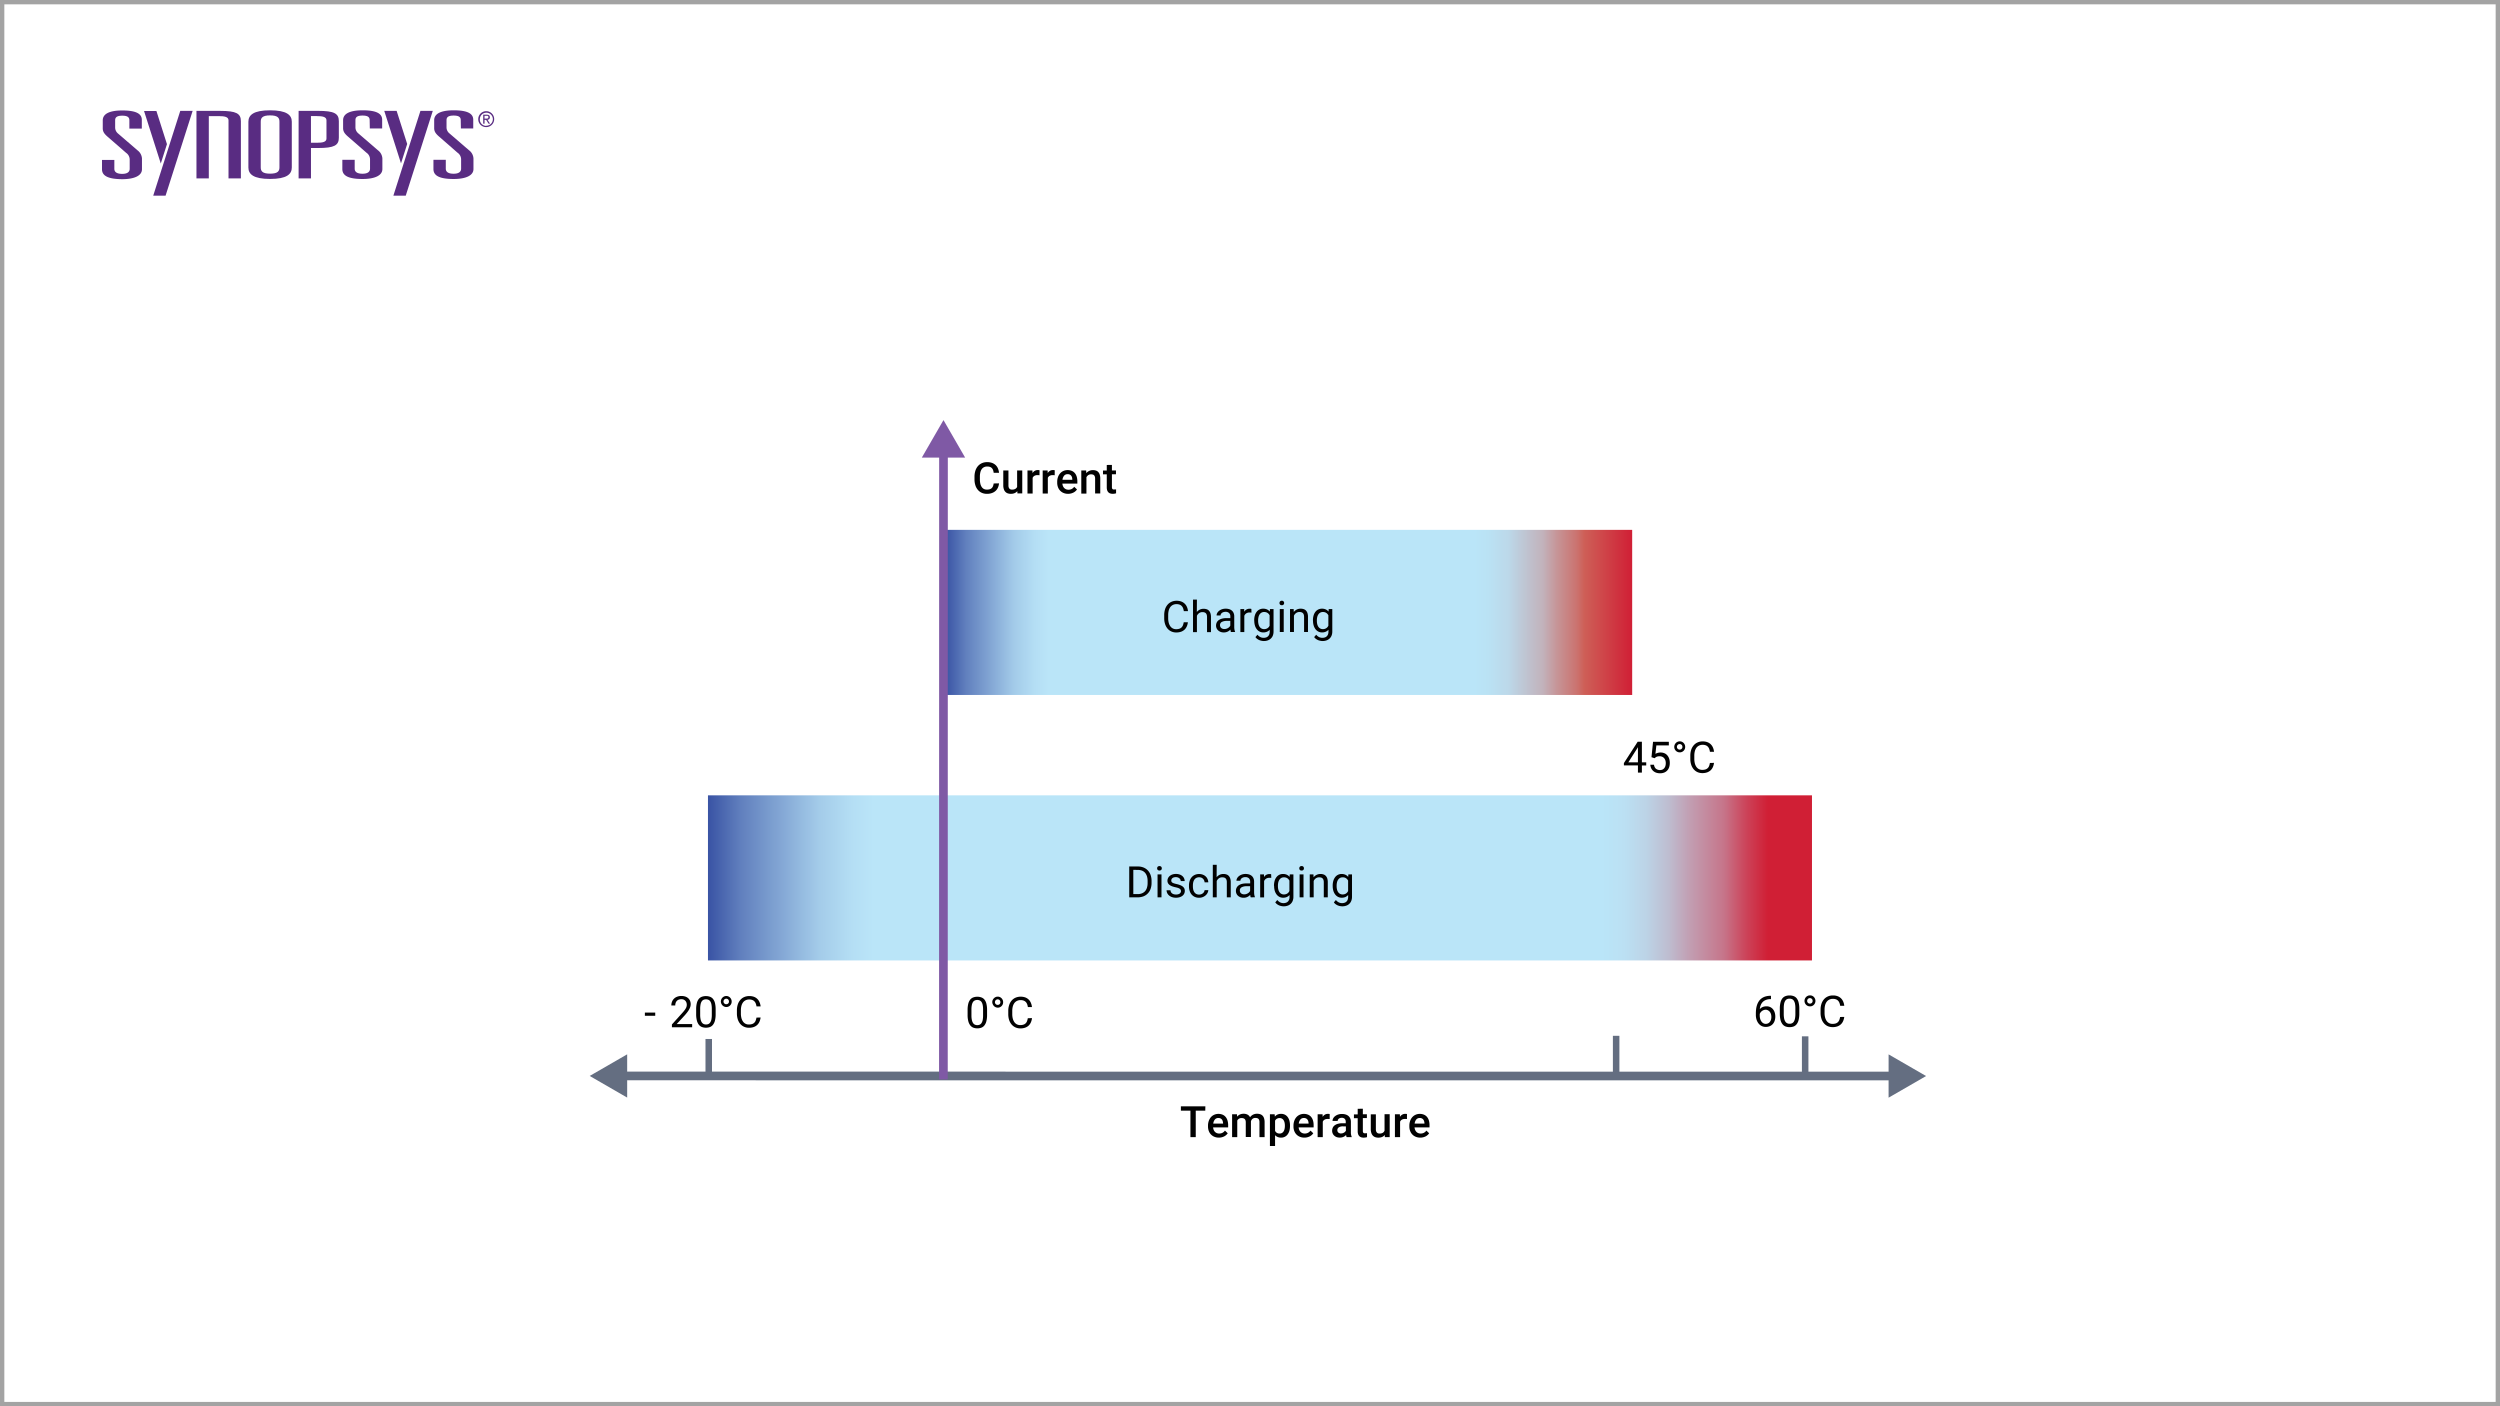 <svg xmlns="http://www.w3.org/2000/svg" xmlns:xlink="http://www.w3.org/1999/xlink" viewBox="0 0 1152 648"><defs><style>.cls-1{fill:#a3a3a3;}.cls-2{fill:#592c82;}.cls-3{fill:url(#linear-gradient);}.cls-4{fill:url(#linear-gradient-2);}.cls-5{fill:#010101;}.cls-6,.cls-7,.cls-9{fill:none;}.cls-6,.cls-7{stroke:#646e81;}.cls-6{stroke-miterlimit:8;stroke-width:3px;}.cls-7,.cls-9{stroke-linejoin:round;stroke-width:4px;}.cls-8{fill:#646e81;}.cls-9{stroke:#7f59a5;}.cls-10{fill:#7f59a5;}</style><linearGradient id="linear-gradient" x1="326.23" y1="404.52" x2="834.96" y2="404.52" gradientUnits="userSpaceOnUse"><stop offset="0" stop-color="#3953a4"/><stop offset="0.03" stop-color="#6180be"/><stop offset="0.07" stop-color="#87abd7"/><stop offset="0.1" stop-color="#a3cbe9"/><stop offset="0.13" stop-color="#b4def4"/><stop offset="0.15" stop-color="#bae5f8"/><stop offset="0.81" stop-color="#bae5f8"/><stop offset="0.83" stop-color="#bbe0f3"/><stop offset="0.85" stop-color="#bcd3e6"/><stop offset="0.87" stop-color="#bebdd0"/><stop offset="0.89" stop-color="#c29db1"/><stop offset="0.92" stop-color="#c6758a"/><stop offset="0.94" stop-color="#cc445a"/><stop offset="0.96" stop-color="#d01f35"/></linearGradient><linearGradient id="linear-gradient-2" x1="435.68" y1="282.2" x2="752.12" y2="282.2" gradientUnits="userSpaceOnUse"><stop offset="0" stop-color="#3953a4"/><stop offset="0.03" stop-color="#6180be"/><stop offset="0.07" stop-color="#87abd7"/><stop offset="0.1" stop-color="#a3cbe9"/><stop offset="0.13" stop-color="#b4def4"/><stop offset="0.15" stop-color="#bae5f8"/><stop offset="0.77" stop-color="#bae5f8"/><stop offset="0.79" stop-color="#bae2f4"/><stop offset="0.82" stop-color="#bcd8e9"/><stop offset="0.84" stop-color="#bec8d6"/><stop offset="0.87" stop-color="#c2b2bb"/><stop offset="0.89" stop-color="#c69598"/><stop offset="0.92" stop-color="#cb726e"/><stop offset="0.93" stop-color="#ce5f57"/><stop offset="1" stop-color="#d01f35"/></linearGradient></defs><g id="base_layer" data-name="base layer"><path class="cls-1" d="M1150,2V646H2V2H1150m2-2H0V648H1152V0Z"/><path class="cls-2" d="M59.61,55.43c0-1.21-.6-2.12-3.27-2.12s-3.28.91-3.28,2.12V58.7a3.59,3.59,0,0,0,1.29,2.8l9,7.76a5.08,5.08,0,0,1,2.07,3.79V78c0,2.93-3.45,4.57-9.14,4.57C50,82.53,47,81.11,47,78V73.7h5.69v4.09c0,1.47,1.12,2.33,3.62,2.33,2.33,0,3.45-.86,3.45-2.33V73.44a3.78,3.78,0,0,0-1.64-3l-8.35-7.28c-1.56-1.33-2.42-2.37-2.42-4V55.47c0-3.06,3.19-4.57,9-4.57,6.37,0,9,1.51,9,4.35v4H59.61Z"/><path class="cls-2" d="M114.46,56.09c0-3.06,2.33-5.26,10-5.26s10,2.2,10,5.26V77.2c0,3.06-2.33,5.26-10,5.26s-10-2.2-10-5.26Zm5.69,21c0,1.72.69,2.93,4.31,2.93s4.31-1.21,4.31-2.93v-21c0-1.72-.69-2.92-4.31-2.92s-4.31,1.2-4.31,2.92Z"/><path class="cls-2" d="M137.6,51.09h9.05c7.33,0,9.49,1.21,9.49,4.74v7.63c0,3.53-2.15,4.74-9.48,4.74h-3.36v14H137.6Zm8.45,14.69c2.59,0,4.39-.34,4.39-1.94v-8.4c0-1.59-1.8-1.94-4.39-1.94h-2.76V65.78Z"/><path class="cls-2" d="M170.34,55.36c0-1.21-.6-2.11-3.28-2.11s-3.27.9-3.27,2.11v3.27a3.56,3.56,0,0,0,1.29,2.8l9,7.76A5.09,5.09,0,0,1,176.2,73v4.91c0,2.94-3.45,4.57-9.14,4.57-6.29,0-9.31-1.42-9.31-4.57V73.63h5.69v4.09c0,1.47,1.12,2.33,3.62,2.33,2.33,0,3.45-.86,3.45-2.33V73.37a3.75,3.75,0,0,0-1.64-3l-8.36-7.29c-1.55-1.33-2.41-2.37-2.41-4V55.4c0-3.06,3.19-4.57,9-4.57,6.38,0,9,1.51,9,4.36v4h-5.69Z"/><path class="cls-2" d="M212.31,55.36c0-1.21-.6-2.11-3.27-2.11s-3.28.9-3.28,2.11v3.27a3.55,3.55,0,0,0,1.3,2.8l9,7.76A5.06,5.06,0,0,1,218.17,73v4.91c0,2.94-3.45,4.57-9.13,4.57-6.3,0-9.31-1.42-9.31-4.57V73.63h5.69v4.09c0,1.47,1.12,2.33,3.62,2.33,2.32,0,3.44-.86,3.44-2.33V73.37a3.75,3.75,0,0,0-1.64-3l-8.35-7.29c-1.56-1.33-2.42-2.37-2.42-4V55.4c0-3.06,3.19-4.57,9-4.57,6.38,0,9,1.51,9,4.36v4h-5.69Z"/><polygon class="cls-2" points="83.07 51.09 88.77 51.09 76.3 90.15 70.61 90.15 83.07 51.09"/><polygon class="cls-2" points="74.09 75.35 66.38 51.16 72.08 51.16 76.93 66.41 74.09 75.35"/><polygon class="cls-2" points="193.74 51.09 199.43 51.09 186.97 90.15 181.27 90.15 193.74 51.09"/><polygon class="cls-2" points="184.78 75.28 177.07 51.09 182.77 51.09 187.63 66.34 184.78 75.28"/><path class="cls-2" d="M111,82.2h0V55.84c0-3.54-2.15-4.74-9.47-4.74h-11V82.21h5.69V53.51h4.68c2.59,0,4.4.35,4.4,1.94V82.2Z"/><path class="cls-2" d="M220.38,54.93a3.67,3.67,0,1,1,3.68,3.64A3.62,3.62,0,0,1,220.38,54.93Zm3.68,3a3,3,0,1,0-2.95-3A2.92,2.92,0,0,0,224.06,58Zm-.77-.93h-.63V52.85h1.59c1,0,1.48.37,1.48,1.19a1.08,1.08,0,0,1-1.09,1.15L225.83,57h-.7L224,55.22h-.73Zm.76-2.35c.54,0,1,0,1-.68s-.47-.61-.91-.61h-.87v1.29Z"/></g><g id="Layer_1" data-name="Layer 1"><rect class="cls-3" x="326.23" y="366.49" width="508.73" height="76.08"/><rect class="cls-4" x="435.68" y="244.16" width="316.43" height="76.08"/><path class="cls-5" d="M547.38,286.73a6.69,6.69,0,0,1-.49,1.87,4.6,4.6,0,0,1-1,1.49,4.9,4.9,0,0,1-1.62,1,6.63,6.63,0,0,1-2.24.35,5.36,5.36,0,0,1-2.29-.47,4.94,4.94,0,0,1-1.75-1.33,6.24,6.24,0,0,1-1.12-2.07,8.52,8.52,0,0,1-.4-2.71v-1.43a8.91,8.91,0,0,1,.4-2.71,6.08,6.08,0,0,1,1.15-2.08,5,5,0,0,1,1.8-1.33,5.68,5.68,0,0,1,2.38-.48,6,6,0,0,1,2.12.35,4.53,4.53,0,0,1,2.61,2.49,6.22,6.22,0,0,1,.49,1.93H545.5a6.9,6.9,0,0,0-.34-1.34,2.87,2.87,0,0,0-.62-1,2.59,2.59,0,0,0-1-.65,3.92,3.92,0,0,0-1.4-.22,3.67,3.67,0,0,0-1.67.36,3.4,3.4,0,0,0-1.2,1,4.66,4.66,0,0,0-.73,1.59,8.26,8.26,0,0,0-.24,2.06v1.44a8.17,8.17,0,0,0,.22,2,4.88,4.88,0,0,0,.67,1.61,3.27,3.27,0,0,0,1.14,1.08,3.19,3.19,0,0,0,1.64.4,4.42,4.42,0,0,0,1.51-.22,2.62,2.62,0,0,0,1-.62,2.8,2.8,0,0,0,.63-1,6.88,6.88,0,0,0,.35-1.34Z"/><path class="cls-5" d="M551.5,282a4.07,4.07,0,0,1,1.36-1.08,4,4,0,0,1,1.77-.39,4.32,4.32,0,0,1,1.39.21,2.6,2.6,0,0,1,1.07.67,3.21,3.21,0,0,1,.68,1.19,5.67,5.67,0,0,1,.24,1.76v6.93H556.2v-6.95a3.56,3.56,0,0,0-.14-1.05,1.65,1.65,0,0,0-.4-.7,1.47,1.47,0,0,0-.67-.4,2.77,2.77,0,0,0-.91-.13,2.6,2.6,0,0,0-1.54.47,3.12,3.12,0,0,0-1,1.23v7.53h-1.8v-15h1.8Z"/><path class="cls-5" d="M567.21,291.24a2.3,2.3,0,0,1-.15-.5c0-.19-.07-.4-.1-.62a4.7,4.7,0,0,1-.57.51,4,4,0,0,1-.69.42,4.16,4.16,0,0,1-.82.28,4,4,0,0,1-.93.1,4.28,4.28,0,0,1-1.47-.24,3.37,3.37,0,0,1-1.12-.67,2.92,2.92,0,0,1-1-2.21,3.25,3.25,0,0,1,.33-1.5,3,3,0,0,1,.95-1.09,4.68,4.68,0,0,1,1.5-.66,7.93,7.93,0,0,1,2-.23h1.8V284a2,2,0,0,0-.57-1.51,2.28,2.28,0,0,0-1.67-.56,3,3,0,0,0-.92.14,2.43,2.43,0,0,0-.72.36,1.68,1.68,0,0,0-.46.54,1.19,1.19,0,0,0-.17.63H560.6a2.32,2.32,0,0,1,.3-1.12,3.2,3.2,0,0,1,.85-1,4.39,4.39,0,0,1,1.32-.73,5.23,5.23,0,0,1,1.73-.27,5.36,5.36,0,0,1,1.59.22,3.21,3.21,0,0,1,1.24.66,2.93,2.93,0,0,1,.81,1.11,3.73,3.73,0,0,1,.3,1.55v4.91a7.47,7.47,0,0,0,.09,1.13,4.42,4.42,0,0,0,.28,1v.16Zm-3-1.38a3,3,0,0,0,.91-.14,3.78,3.78,0,0,0,.79-.35,3.37,3.37,0,0,0,.61-.51,2.41,2.41,0,0,0,.4-.58v-2.17h-1.5a4.9,4.9,0,0,0-2.4.48,1.59,1.59,0,0,0-.84,1.46,2.09,2.09,0,0,0,.13.72,1.61,1.61,0,0,0,.39.57,2,2,0,0,0,.63.38A2.58,2.58,0,0,0,564.22,289.86Z"/><path class="cls-5" d="M576.68,282.29l-.44-.05-.45,0a2.64,2.64,0,0,0-1.53.41,2.49,2.49,0,0,0-.88,1.11v7.5h-1.81V280.67h1.76l0,1.22a3.14,3.14,0,0,1,1-1,2.74,2.74,0,0,1,1.5-.38,2.57,2.57,0,0,1,.45,0,1.68,1.68,0,0,1,.35.09Z"/><path class="cls-5" d="M577.93,285.87a7.63,7.63,0,0,1,.29-2.21,5,5,0,0,1,.83-1.7,3.72,3.72,0,0,1,3.05-1.48,4,4,0,0,1,1.75.35,3.62,3.62,0,0,1,1.27,1l.08-1.17h1.65V291a5.1,5.1,0,0,1-.32,1.86,3.74,3.74,0,0,1-.93,1.38,3.94,3.94,0,0,1-1.41.85,5.26,5.26,0,0,1-1.82.3,4.86,4.86,0,0,1-.94-.1,5.64,5.64,0,0,1-1.08-.3,5.26,5.26,0,0,1-1-.56,3.35,3.35,0,0,1-.85-.87l.94-1.08a4,4,0,0,0,.69.68,3.85,3.85,0,0,0,.7.44,3.28,3.28,0,0,0,.73.24,3.79,3.79,0,0,0,1.88-.11,2.33,2.33,0,0,0,.88-.54,2.5,2.5,0,0,0,.56-.88,3.51,3.51,0,0,0,.2-1.22v-.92a3.4,3.4,0,0,1-1.26.93,4.06,4.06,0,0,1-1.7.32,3.66,3.66,0,0,1-1.72-.4,3.76,3.76,0,0,1-1.3-1.12,5.1,5.1,0,0,1-.84-1.7,7.59,7.59,0,0,1-.29-2.14Zm1.81.2a6.41,6.41,0,0,0,.17,1.49,3.72,3.72,0,0,0,.49,1.22,2.62,2.62,0,0,0,.87.82,2.5,2.5,0,0,0,1.26.3,2.88,2.88,0,0,0,.86-.12,2.43,2.43,0,0,0,.69-.32,2.58,2.58,0,0,0,.55-.49,4.44,4.44,0,0,0,.41-.62v-4.83a4.89,4.89,0,0,0-.41-.6,2.83,2.83,0,0,0-.55-.48,2.5,2.5,0,0,0-.68-.32,3.24,3.24,0,0,0-.85-.11,2.42,2.42,0,0,0-1.27.31,2.55,2.55,0,0,0-.87.83,3.57,3.57,0,0,0-.5,1.23,6.41,6.41,0,0,0-.17,1.49Z"/><path class="cls-5" d="M589.59,277.87a1.07,1.07,0,0,1,.27-.74,1,1,0,0,1,.79-.31,1,1,0,0,1,.8.31,1,1,0,0,1,.28.74,1,1,0,0,1-.28.73,1,1,0,0,1-.8.29,1,1,0,0,1-.79-.29A1,1,0,0,1,589.59,277.87Zm1.95,13.37h-1.81V280.67h1.81Z"/><path class="cls-5" d="M596.12,280.67l.06,1.33a4,4,0,0,1,1.37-1.12,3.89,3.89,0,0,1,1.79-.4,4.38,4.38,0,0,1,1.4.21,2.5,2.5,0,0,1,1.06.67,3.07,3.07,0,0,1,.68,1.19,5.67,5.67,0,0,1,.24,1.76v6.93h-1.8v-6.95a3.56,3.56,0,0,0-.14-1.05,1.67,1.67,0,0,0-.41-.7,1.49,1.49,0,0,0-.66-.4,2.82,2.82,0,0,0-.91-.13,2.65,2.65,0,0,0-1.55.47,3.18,3.18,0,0,0-1,1.23v7.53h-1.81V280.67Z"/><path class="cls-5" d="M605,285.87a7.63,7.63,0,0,1,.29-2.21,5,5,0,0,1,.83-1.7,3.72,3.72,0,0,1,1.31-1.09,3.78,3.78,0,0,1,1.74-.39,4,4,0,0,1,1.75.35,3.5,3.5,0,0,1,1.26,1l.09-1.17h1.65V291a5.1,5.1,0,0,1-.32,1.86,3.74,3.74,0,0,1-.93,1.38,3.94,3.94,0,0,1-1.41.85,5.3,5.3,0,0,1-1.82.3,4.86,4.86,0,0,1-.94-.1,5.64,5.64,0,0,1-1.08-.3,5.26,5.26,0,0,1-1-.56,3.35,3.35,0,0,1-.85-.87l.94-1.08a4,4,0,0,0,.69.68,3.85,3.85,0,0,0,.7.44,3.28,3.28,0,0,0,.73.24,3.79,3.79,0,0,0,1.88-.11,2.33,2.33,0,0,0,.88-.54,2.5,2.5,0,0,0,.56-.88,3.51,3.51,0,0,0,.2-1.22v-.92a3.48,3.48,0,0,1-1.26.93,4.06,4.06,0,0,1-1.7.32,3.63,3.63,0,0,1-1.72-.4,3.88,3.88,0,0,1-1.31-1.12,5.29,5.29,0,0,1-.83-1.7,7.24,7.24,0,0,1-.29-2.14Zm1.81.2a7,7,0,0,0,.16,1.49,4,4,0,0,0,.5,1.22,2.62,2.62,0,0,0,.87.82,2.5,2.5,0,0,0,1.26.3,2.88,2.88,0,0,0,.86-.12,2.43,2.43,0,0,0,.69-.32,2.58,2.58,0,0,0,.55-.49,4.44,4.44,0,0,0,.41-.62v-4.83a4.89,4.89,0,0,0-.41-.6,2.83,2.83,0,0,0-.55-.48,2.5,2.5,0,0,0-.68-.32,3.24,3.24,0,0,0-.85-.11,2.42,2.42,0,0,0-1.27.31,2.55,2.55,0,0,0-.87.83,3.79,3.79,0,0,0-.51,1.23,7,7,0,0,0-.16,1.49Z"/><path class="cls-5" d="M460.35,222.73a6.29,6.29,0,0,1-.49,1.93,4.62,4.62,0,0,1-1.08,1.53,4.94,4.94,0,0,1-1.7,1,6.59,6.59,0,0,1-2.31.37,5.7,5.7,0,0,1-2.37-.48,5,5,0,0,1-1.8-1.35,6,6,0,0,1-1.15-2.11,8.93,8.93,0,0,1-.4-2.78v-1.15a8.92,8.92,0,0,1,.41-2.78,6.1,6.1,0,0,1,1.17-2.13,5.14,5.14,0,0,1,1.84-1.35,5.91,5.91,0,0,1,2.42-.48,6.52,6.52,0,0,1,2.25.36,4.9,4.9,0,0,1,1.65,1,4.55,4.55,0,0,1,1.06,1.55,6.49,6.49,0,0,1,.5,2h-2.46a5.83,5.83,0,0,0-.27-1.21,2.65,2.65,0,0,0-.54-.91,2.19,2.19,0,0,0-.89-.58,3.83,3.83,0,0,0-1.3-.19,3.12,3.12,0,0,0-1.47.32,2.78,2.78,0,0,0-1.05.91,4.35,4.35,0,0,0-.63,1.48,8.74,8.74,0,0,0-.21,2v1.17a8.83,8.83,0,0,0,.19,1.93,4.45,4.45,0,0,0,.57,1.49,2.81,2.81,0,0,0,1,1,3,3,0,0,0,1.47.34,4.32,4.32,0,0,0,1.35-.18,2.4,2.4,0,0,0,.92-.55,2.46,2.46,0,0,0,.56-.89,5.51,5.51,0,0,0,.29-1.21Z"/><path class="cls-5" d="M468.77,226.33a3.35,3.35,0,0,1-1.23.9,4.22,4.22,0,0,1-1.74.33,4.5,4.5,0,0,1-1.42-.22,2.7,2.7,0,0,1-1.1-.7,3.1,3.1,0,0,1-.71-1.22,5.55,5.55,0,0,1-.26-1.79v-6.84h2.38v6.86a2.87,2.87,0,0,0,.13.95,1.75,1.75,0,0,0,.37.61,1.26,1.26,0,0,0,.53.32,2.18,2.18,0,0,0,.63.09,2.94,2.94,0,0,0,1.49-.33,2.08,2.08,0,0,0,.85-.91v-7.59h2.37v10.57h-2.23Z"/><path class="cls-5" d="M479,219l-.47-.06-.5,0a2.62,2.62,0,0,0-1.39.34,2,2,0,0,0-.8.91v7.23h-2.38V216.79h2.27l.06,1.19a3.09,3.09,0,0,1,1-1,2.53,2.53,0,0,1,1.39-.37,2.6,2.6,0,0,1,.46,0,1.43,1.43,0,0,1,.38.1Z"/><path class="cls-5" d="M486,219l-.47-.06-.49,0a2.64,2.64,0,0,0-1.4.34,2,2,0,0,0-.8.91v7.23h-2.37V216.79h2.26l.06,1.19a3.09,3.09,0,0,1,1-1,2.53,2.53,0,0,1,1.39-.37,2.79,2.79,0,0,1,.47,0,1.44,1.44,0,0,1,.37.1Z"/><path class="cls-5" d="M492.21,227.56a5.38,5.38,0,0,1-2.1-.39,4.56,4.56,0,0,1-2.6-2.7,5.57,5.57,0,0,1-.35-2v-.39a6.42,6.42,0,0,1,.37-2.26,5,5,0,0,1,1-1.72,4.6,4.6,0,0,1,1.52-1.1,4.71,4.71,0,0,1,1.88-.38,4.89,4.89,0,0,1,2,.38,3.8,3.8,0,0,1,1.41,1.08,4.75,4.75,0,0,1,.83,1.65,7.74,7.74,0,0,1,.27,2.1v1h-6.9a3.67,3.67,0,0,0,.26,1.13,2.77,2.77,0,0,0,.57.9,2.7,2.7,0,0,0,.85.59,2.87,2.87,0,0,0,1.12.21,3.2,3.2,0,0,0,1.53-.35,3.59,3.59,0,0,0,1.13-1l1.28,1.22a4.27,4.27,0,0,1-.63.74,4.52,4.52,0,0,1-.88.64,5.89,5.89,0,0,1-1.14.45A5.66,5.66,0,0,1,492.21,227.56Zm-.28-9.06a2,2,0,0,0-1.58.69,3.52,3.52,0,0,0-.76,1.9h4.52v-.17A4.44,4.44,0,0,0,494,220a2.31,2.31,0,0,0-.38-.77,2,2,0,0,0-.66-.54A2.27,2.27,0,0,0,491.93,218.5Z"/><path class="cls-5" d="M500.5,216.79l.06,1.23A4,4,0,0,1,501.9,217a4,4,0,0,1,1.74-.37,4.25,4.25,0,0,1,1.38.21,2.52,2.52,0,0,1,1.06.68,3.06,3.06,0,0,1,.68,1.22,6,6,0,0,1,.24,1.82v6.83h-2.37v-6.84a2.78,2.78,0,0,0-.13-.93,1.58,1.58,0,0,0-.35-.61,1.34,1.34,0,0,0-.58-.33,2.76,2.76,0,0,0-.8-.11,2.3,2.3,0,0,0-1.27.35,2.66,2.66,0,0,0-.87,1v7.52h-2.37V216.79Z"/><path class="cls-5" d="M512.37,214.23v2.56h1.87v1.76h-1.87v5.9a1.91,1.91,0,0,0,.08.59.77.77,0,0,0,.22.34.88.88,0,0,0,.35.17,2,2,0,0,0,.44,0,3.64,3.64,0,0,0,.48,0l.35-.06v1.83l-.65.15a4.81,4.81,0,0,1-.91.08,3.83,3.83,0,0,1-1.09-.16,2.13,2.13,0,0,1-.87-.51,2.41,2.41,0,0,1-.57-.92,4.24,4.24,0,0,1-.2-1.38v-6h-1.74v-1.76H510v-2.56Z"/><path class="cls-5" d="M555.39,511.8H551V524h-2.45V511.8h-4.4v-2h11.28Z"/><path class="cls-5" d="M561.7,524.22a5.44,5.44,0,0,1-2.11-.39,4.48,4.48,0,0,1-1.59-1.08,4.63,4.63,0,0,1-1-1.62,5.79,5.79,0,0,1-.35-2v-.39a6.46,6.46,0,0,1,.37-2.26,5.23,5.23,0,0,1,1-1.72,4.34,4.34,0,0,1,1.52-1.09,4.55,4.55,0,0,1,1.88-.39,4.79,4.79,0,0,1,2,.39,3.64,3.64,0,0,1,1.4,1.08,4.43,4.43,0,0,1,.83,1.65,7.26,7.26,0,0,1,.28,2.1v1H559a4,4,0,0,0,.26,1.13,2.77,2.77,0,0,0,.57.9,2.59,2.59,0,0,0,.86.59,2.83,2.83,0,0,0,1.12.21,3.08,3.08,0,0,0,1.52-.35,3.37,3.37,0,0,0,1.13-1l1.28,1.23a4.47,4.47,0,0,1-1.51,1.37,5.42,5.42,0,0,1-1.14.45A5.58,5.58,0,0,1,561.7,524.22Zm-.28-9.05a2,2,0,0,0-1.58.68,3.52,3.52,0,0,0-.77,1.9h4.52v-.17a4.44,4.44,0,0,0-.15-.91,2.29,2.29,0,0,0-.37-.77,1.82,1.82,0,0,0-.66-.53A2.13,2.13,0,0,0,561.42,515.17Z"/><path class="cls-5" d="M570,513.46l.07,1.1a3.69,3.69,0,0,1,1.28-1,4.22,4.22,0,0,1,1.76-.34,3.71,3.71,0,0,1,1.73.39,2.61,2.61,0,0,1,1.18,1.23,3.87,3.87,0,0,1,1.33-1.18,4,4,0,0,1,1.91-.44,4.43,4.43,0,0,1,1.46.22,2.75,2.75,0,0,1,1.09.69,3.08,3.08,0,0,1,.68,1.22,5.83,5.83,0,0,1,.24,1.79V524h-2.37v-6.85a2.89,2.89,0,0,0-.13-1,1.48,1.48,0,0,0-.38-.61,1.43,1.43,0,0,0-.6-.31,3.1,3.1,0,0,0-.78-.09,2,2,0,0,0-1.33.44,2.25,2.25,0,0,0-.71,1.14v.1s0,.07,0,.1v7h-2.38V517.2a2.84,2.84,0,0,0-.13-.94,1.48,1.48,0,0,0-.38-.62,1.6,1.6,0,0,0-.6-.33,2.79,2.79,0,0,0-.79-.11,2.31,2.31,0,0,0-1.26.32,2.09,2.09,0,0,0-.76.85V524h-2.38V513.46Z"/><path class="cls-5" d="M594.43,518.85a8.59,8.59,0,0,1-.26,2.14,5.24,5.24,0,0,1-.8,1.7,3.57,3.57,0,0,1-1.29,1.12,3.68,3.68,0,0,1-1.75.41,4,4,0,0,1-1.59-.3,3.31,3.31,0,0,1-1.19-.84v5h-2.37V513.46h2.18l.1,1.07a3.45,3.45,0,0,1,1.21-.94,3.76,3.76,0,0,1,1.63-.33,3.89,3.89,0,0,1,1.78.39,3.6,3.6,0,0,1,1.29,1.1,5,5,0,0,1,.8,1.7,8.77,8.77,0,0,1,.26,2.19Zm-2.36-.21a6.4,6.4,0,0,0-.14-1.34,3.56,3.56,0,0,0-.44-1.09,2.06,2.06,0,0,0-1.85-1,2.33,2.33,0,0,0-1.29.33,2.13,2.13,0,0,0-.8.88v4.68a2.46,2.46,0,0,0,.79.9,2.39,2.39,0,0,0,1.32.33,2,2,0,0,0,1.1-.28,2.13,2.13,0,0,0,.74-.75,3.26,3.26,0,0,0,.43-1.11,6.31,6.31,0,0,0,.14-1.33Z"/><path class="cls-5" d="M601.09,524.22a5.47,5.47,0,0,1-2.11-.39,4.67,4.67,0,0,1-1.59-1.08,4.61,4.61,0,0,1-1-1.62,5.57,5.57,0,0,1-.35-2v-.39a6.46,6.46,0,0,1,.37-2.26,5,5,0,0,1,1-1.72,4.43,4.43,0,0,1,1.52-1.09,4.55,4.55,0,0,1,1.88-.39,4.73,4.73,0,0,1,2,.39,3.6,3.6,0,0,1,1.41,1.08,4.58,4.58,0,0,1,.83,1.65,7.63,7.63,0,0,1,.27,2.1v1h-6.9a3.67,3.67,0,0,0,.26,1.13,2.77,2.77,0,0,0,.57.9,2.55,2.55,0,0,0,.85.59,2.83,2.83,0,0,0,1.12.21,3.09,3.09,0,0,0,1.53-.35,3.46,3.46,0,0,0,1.13-1l1.28,1.23a4.22,4.22,0,0,1-.63.73,4.52,4.52,0,0,1-.88.64,5.89,5.89,0,0,1-1.14.45A5.66,5.66,0,0,1,601.09,524.22Zm-.28-9.05a2,2,0,0,0-1.58.68,3.52,3.52,0,0,0-.76,1.9H603v-.17a4.44,4.44,0,0,0-.15-.91,2.31,2.31,0,0,0-.38-.77,1.82,1.82,0,0,0-.66-.53A2.13,2.13,0,0,0,600.81,515.17Z"/><path class="cls-5" d="M612.71,515.62l-.48,0a3.93,3.93,0,0,0-.49,0,2.66,2.66,0,0,0-1.4.33,2,2,0,0,0-.8.92V524h-2.37V513.46h2.26l.06,1.18a3.09,3.09,0,0,1,1-1,2.57,2.57,0,0,1,1.4-.37,4.3,4.3,0,0,1,.46,0,1.33,1.33,0,0,1,.37.1Z"/><path class="cls-5" d="M620.54,524a1.62,1.62,0,0,1-.16-.44c0-.17-.08-.35-.12-.54a4.73,4.73,0,0,1-.52.46,3.86,3.86,0,0,1-.63.37,3.57,3.57,0,0,1-.76.25,3.38,3.38,0,0,1-.86.1A4.2,4.2,0,0,1,616,524a3.22,3.22,0,0,1-1.14-.67,2.81,2.81,0,0,1-.74-1,2.89,2.89,0,0,1-.27-1.25,3.31,3.31,0,0,1,.32-1.5,2.82,2.82,0,0,1,.94-1.09,4.28,4.28,0,0,1,1.51-.67,7.82,7.82,0,0,1,2-.23h1.5v-.7a1.88,1.88,0,0,0-.46-1.31,1.82,1.82,0,0,0-1.4-.49,2.29,2.29,0,0,0-.76.11,1.87,1.87,0,0,0-.58.3,1.26,1.26,0,0,0-.37.46,1.19,1.19,0,0,0-.14.56h-2.37a2.47,2.47,0,0,1,.31-1.2,3.29,3.29,0,0,1,.87-1,4.75,4.75,0,0,1,1.38-.73,5.58,5.58,0,0,1,1.8-.27,5.7,5.7,0,0,1,1.64.23,3.75,3.75,0,0,1,1.3.68,3.25,3.25,0,0,1,.85,1.14,3.87,3.87,0,0,1,.3,1.58v4.69a5.39,5.39,0,0,0,.4,2.28V524Zm-2.61-1.71a2.76,2.76,0,0,0,.77-.1,3.12,3.12,0,0,0,.64-.29,2.2,2.2,0,0,0,.5-.4,2.38,2.38,0,0,0,.35-.47v-2h-1.28a3.51,3.51,0,0,0-2,.46,1.5,1.5,0,0,0-.66,1.3,1.73,1.73,0,0,0,.11.6,1.27,1.27,0,0,0,.32.47,1.5,1.5,0,0,0,.52.31A2,2,0,0,0,617.93,522.31Z"/><path class="cls-5" d="M628,510.89v2.57h1.86v1.75H628v5.9a1.65,1.65,0,0,0,.08.59.7.7,0,0,0,.22.34.72.72,0,0,0,.35.17,2,2,0,0,0,.44,0l.48,0,.35-.06V524a5.87,5.87,0,0,1-1.56.23,3.5,3.5,0,0,1-1.09-.16,2.13,2.13,0,0,1-.87-.51,2.44,2.44,0,0,1-.57-.91,4,4,0,0,1-.2-1.39v-6h-1.74v-1.75h1.74v-2.57Z"/><path class="cls-5" d="M638.12,523a3.59,3.59,0,0,1-1.23.91,4.39,4.39,0,0,1-1.74.32,4.5,4.5,0,0,1-1.42-.22,2.7,2.7,0,0,1-1.1-.7,3,3,0,0,1-.71-1.22,5.5,5.5,0,0,1-.26-1.79v-6.83H634v6.85a2.8,2.8,0,0,0,.14,1,1.54,1.54,0,0,0,.37.61,1.26,1.26,0,0,0,.53.32,2.18,2.18,0,0,0,.63.09,2.94,2.94,0,0,0,1.49-.33A2.08,2.08,0,0,0,638,521v-7.58h2.37V524h-2.24Z"/><path class="cls-5" d="M648.32,515.62l-.47,0a4.1,4.1,0,0,0-.5,0,2.6,2.6,0,0,0-1.39.33,2,2,0,0,0-.8.92V524h-2.38V513.46h2.27l.06,1.18a2.9,2.9,0,0,1,1-1,2.53,2.53,0,0,1,1.39-.37,4.09,4.09,0,0,1,.46,0,1.43,1.43,0,0,1,.38.1Z"/><path class="cls-5" d="M654.49,524.22a5.47,5.47,0,0,1-2.11-.39,4.67,4.67,0,0,1-1.59-1.08,4.61,4.61,0,0,1-1-1.62,5.57,5.57,0,0,1-.36-2v-.39a6.45,6.45,0,0,1,.38-2.26,5,5,0,0,1,1-1.72,4.43,4.43,0,0,1,1.52-1.09,4.55,4.55,0,0,1,1.88-.39,4.76,4.76,0,0,1,2,.39,3.6,3.6,0,0,1,1.41,1.08,4.58,4.58,0,0,1,.83,1.65,7.63,7.63,0,0,1,.27,2.1v1h-6.9a3.67,3.67,0,0,0,.26,1.13,2.77,2.77,0,0,0,.57.9,2.55,2.55,0,0,0,.85.59,2.83,2.83,0,0,0,1.12.21,3.12,3.12,0,0,0,1.53-.35,3.46,3.46,0,0,0,1.13-1l1.27,1.23a3.76,3.76,0,0,1-.62.73,4.85,4.85,0,0,1-.88.64,5.89,5.89,0,0,1-1.14.45A5.66,5.66,0,0,1,654.49,524.22Zm-.28-9.05a2,2,0,0,0-1.58.68,3.52,3.52,0,0,0-.76,1.9h4.52v-.17a4.44,4.44,0,0,0-.15-.91,2.52,2.52,0,0,0-.38-.77,1.82,1.82,0,0,0-.66-.53A2.13,2.13,0,0,0,654.21,515.17Z"/><path class="cls-5" d="M756.58,351.27h2v1.47h-2V356h-1.82v-3.3h-6.47v-1.06l6.36-9.86h1.93Zm-6.24,0h4.42v-7l-.21.39Z"/><path class="cls-5" d="M761,348.91l.72-7.09H769v1.67h-5.75l-.43,3.88a4.87,4.87,0,0,1,1-.42,4.81,4.81,0,0,1,3.15.14,3.59,3.59,0,0,1,1.34,1,4.37,4.37,0,0,1,.84,1.5,6.31,6.31,0,0,1,.29,2,6,6,0,0,1-.28,1.89,4.17,4.17,0,0,1-.83,1.49,3.9,3.9,0,0,1-1.41,1,5,5,0,0,1-2,.36,5.4,5.4,0,0,1-1.63-.24,4.15,4.15,0,0,1-1.36-.73,4,4,0,0,1-1-1.23,4.84,4.84,0,0,1-.47-1.74h1.71a2.86,2.86,0,0,0,.87,1.84,3.09,3.09,0,0,0,3,.4,2.32,2.32,0,0,0,.84-.65,2.75,2.75,0,0,0,.53-1,4.67,4.67,0,0,0,.18-1.34,4.13,4.13,0,0,0-.18-1.24,2.93,2.93,0,0,0-.55-1,2.46,2.46,0,0,0-.89-.67,3,3,0,0,0-1.22-.25,4.37,4.37,0,0,0-.79.07,2.63,2.63,0,0,0-.6.18,2.36,2.36,0,0,0-.48.29c-.15.11-.3.24-.46.37Z"/><path class="cls-5" d="M771.5,344.17a2.54,2.54,0,0,1,.2-1,2.61,2.61,0,0,1,.54-.81,2.31,2.31,0,0,1,.79-.54,2.23,2.23,0,0,1,1-.2,2.16,2.16,0,0,1,1,.2,2.37,2.37,0,0,1,.78.54,2.77,2.77,0,0,1,.53.81,2.53,2.53,0,0,1,.19,1,2.48,2.48,0,0,1-.19,1,2.67,2.67,0,0,1-.53.79,2.5,2.5,0,0,1-.78.53,2.31,2.31,0,0,1-1,.2,2.39,2.39,0,0,1-1-.2,2.44,2.44,0,0,1-.79-.53,2.52,2.52,0,0,1-.54-.79A2.49,2.49,0,0,1,771.5,344.17Zm1.22,0a1.18,1.18,0,0,0,.1.5,1.21,1.21,0,0,0,.28.39,1.11,1.11,0,0,0,.4.26,1.25,1.25,0,0,0,1,0,1.11,1.11,0,0,0,.4-.26,1.19,1.19,0,0,0,.27-.39,1.35,1.35,0,0,0,.09-.5,1.46,1.46,0,0,0-.09-.52,1.17,1.17,0,0,0-.27-.41,1.15,1.15,0,0,0-.4-.28,1.38,1.38,0,0,0-1,0,1.15,1.15,0,0,0-.4.28,1.2,1.2,0,0,0-.28.41A1.27,1.27,0,0,0,772.72,344.17Z"/><path class="cls-5" d="M789.81,351.53a6.69,6.69,0,0,1-.49,1.87,4.49,4.49,0,0,1-1,1.49,4.9,4.9,0,0,1-1.62,1,6.38,6.38,0,0,1-2.24.36,5.52,5.52,0,0,1-2.29-.47,5.09,5.09,0,0,1-1.75-1.34,6.05,6.05,0,0,1-1.12-2.07,8.52,8.52,0,0,1-.4-2.71v-1.42a8.82,8.82,0,0,1,.4-2.71,6,6,0,0,1,1.15-2.08,5,5,0,0,1,1.8-1.34,5.67,5.67,0,0,1,2.37-.47,5.8,5.8,0,0,1,2.13.35,4.45,4.45,0,0,1,1.58,1,4.66,4.66,0,0,1,1,1.5,6.29,6.29,0,0,1,.49,1.93h-1.89a6.41,6.41,0,0,0-.33-1.34,3,3,0,0,0-.62-1,2.59,2.59,0,0,0-1-.65,3.94,3.94,0,0,0-1.41-.22,3.53,3.53,0,0,0-1.66.37,3.28,3.28,0,0,0-1.2,1,4.66,4.66,0,0,0-.73,1.59,8.26,8.26,0,0,0-.24,2.06v1.44a8.32,8.32,0,0,0,.22,2,4.91,4.91,0,0,0,.67,1.6,3.39,3.39,0,0,0,1.14,1.09,3.29,3.29,0,0,0,1.64.39,4.7,4.7,0,0,0,1.51-.21,2.59,2.59,0,0,0,1.65-1.62,6.1,6.1,0,0,0,.34-1.34Z"/><path class="cls-5" d="M520.35,413.49V399.28h4a6.75,6.75,0,0,1,2.56.46,5.69,5.69,0,0,1,2,1.34,6.06,6.06,0,0,1,1.28,2.11,8.16,8.16,0,0,1,.45,2.79v.83a8.16,8.16,0,0,1-.45,2.79,5.81,5.81,0,0,1-1.29,2.1,5.56,5.56,0,0,1-2,1.33,7.24,7.24,0,0,1-2.66.46Zm1.88-12.67V412h2a5.12,5.12,0,0,0,2-.36,4.1,4.1,0,0,0,1.44-1,4.45,4.45,0,0,0,.86-1.63,7.29,7.29,0,0,0,.29-2.12V406a7.62,7.62,0,0,0-.29-2.18,4.68,4.68,0,0,0-.86-1.61,3.67,3.67,0,0,0-1.39-1,4.81,4.81,0,0,0-1.88-.34Z"/><path class="cls-5" d="M533.21,400.13a1.08,1.08,0,0,1,.27-.75,1.22,1.22,0,0,1,1.6,0,1.08,1.08,0,0,1,.27.75,1,1,0,0,1-.27.73,1.25,1.25,0,0,1-1.6,0A1,1,0,0,1,533.21,400.13Zm2,13.36h-1.81V402.93h1.81Z"/><path class="cls-5" d="M544.19,410.69a1.67,1.67,0,0,0-.09-.55,1.12,1.12,0,0,0-.35-.49,2.55,2.55,0,0,0-.73-.42,7.64,7.64,0,0,0-1.26-.36,12.19,12.19,0,0,1-1.58-.44,5.17,5.17,0,0,1-1.2-.61,2.55,2.55,0,0,1-.76-.85,2.43,2.43,0,0,1-.26-1.14,2.6,2.6,0,0,1,.28-1.19,2.92,2.92,0,0,1,.78-1,3.84,3.84,0,0,1,1.23-.68,5.13,5.13,0,0,1,1.61-.25,5.23,5.23,0,0,1,1.7.26,3.81,3.81,0,0,1,1.27.71A3.08,3.08,0,0,1,545.9,406h-1.82a1.73,1.73,0,0,0-.14-.65,2,2,0,0,0-.43-.58,2.29,2.29,0,0,0-.7-.42,2.52,2.52,0,0,0-.95-.16,3.05,3.05,0,0,0-1,.13,1.92,1.92,0,0,0-.65.35,1.36,1.36,0,0,0-.37.5,1.38,1.38,0,0,0-.11.57,1.47,1.47,0,0,0,.09.53,1,1,0,0,0,.37.42,2.92,2.92,0,0,0,.75.35,11.48,11.48,0,0,0,1.23.33,12.1,12.1,0,0,1,1.68.51,4.68,4.68,0,0,1,1.18.66,2.58,2.58,0,0,1,.7.86,2.71,2.71,0,0,1,.23,1.13,2.79,2.79,0,0,1-.29,1.27,2.72,2.72,0,0,1-.83,1,4.1,4.1,0,0,1-1.29.64,5.76,5.76,0,0,1-1.67.23,5.59,5.59,0,0,1-1.86-.29,4.43,4.43,0,0,1-1.35-.78,3.37,3.37,0,0,1-.83-1.1,3,3,0,0,1-.28-1.28h1.8a2,2,0,0,0,.27.94,2.05,2.05,0,0,0,.6.61,2.75,2.75,0,0,0,.79.33,4.29,4.29,0,0,0,.86.1,3.6,3.6,0,0,0,1-.12,2.46,2.46,0,0,0,.71-.32,1.43,1.43,0,0,0,.43-.49A1.21,1.21,0,0,0,544.19,410.69Z"/><path class="cls-5" d="M552.59,412.22a2.87,2.87,0,0,0,.92-.16,2.51,2.51,0,0,0,.77-.43,2.14,2.14,0,0,0,.55-.65,2.07,2.07,0,0,0,.25-.82h1.71a3.28,3.28,0,0,1-.39,1.35,3.9,3.9,0,0,1-.91,1.12,4.54,4.54,0,0,1-1.32.77,4.35,4.35,0,0,1-1.58.29,4.8,4.8,0,0,1-2.08-.42,4.31,4.31,0,0,1-1.47-1.15,4.8,4.8,0,0,1-.87-1.68,7,7,0,0,1-.29-2V408a7.11,7.11,0,0,1,.29-2,4.84,4.84,0,0,1,.87-1.67,4.08,4.08,0,0,1,1.47-1.15,4.58,4.58,0,0,1,2.07-.43,4.49,4.49,0,0,1,1.68.3,3.94,3.94,0,0,1,1.31.8,3.68,3.68,0,0,1,.87,1.22,4.45,4.45,0,0,1,.35,1.51h-1.71a2.77,2.77,0,0,0-.23-.91,2.44,2.44,0,0,0-.51-.74,2.41,2.41,0,0,0-.77-.51,3,3,0,0,0-2.38.15,2.56,2.56,0,0,0-.89.87,3.75,3.75,0,0,0-.48,1.22,7.06,7.06,0,0,0-.13,1.37v.41a7,7,0,0,0,.13,1.38,3.82,3.82,0,0,0,.47,1.21,2.56,2.56,0,0,0,.89.87A2.72,2.72,0,0,0,552.59,412.22Z"/><path class="cls-5" d="M560.62,404.21a4.1,4.1,0,0,1,1.36-1.09,4,4,0,0,1,1.77-.39,4.42,4.42,0,0,1,1.4.21,2.58,2.58,0,0,1,1.06.68,3.13,3.13,0,0,1,.68,1.19,5.63,5.63,0,0,1,.24,1.76v6.92h-1.81v-6.94a3.58,3.58,0,0,0-.13-1.05,1.9,1.9,0,0,0-.41-.71,1.7,1.7,0,0,0-.66-.4,3.21,3.21,0,0,0-.92-.12,2.62,2.62,0,0,0-1.54.46,3.31,3.31,0,0,0-1,1.24v7.52h-1.8v-15h1.8Z"/><path class="cls-5" d="M576.34,413.49a1.76,1.76,0,0,1-.16-.49c0-.2-.07-.4-.1-.62a4.63,4.63,0,0,1-.57.5,3.94,3.94,0,0,1-2.43.81,4.2,4.2,0,0,1-1.47-.24,3.6,3.6,0,0,1-1.13-.67,2.94,2.94,0,0,1-.72-1,3.14,3.14,0,0,1-.25-1.23,3.24,3.24,0,0,1,.33-1.49,2.93,2.93,0,0,1,.95-1.09,4.48,4.48,0,0,1,1.5-.67,8,8,0,0,1,2-.22h1.79v-.83a2.05,2.05,0,0,0-.56-1.51,2.31,2.31,0,0,0-1.67-.56,3,3,0,0,0-.93.13,2.71,2.71,0,0,0-.72.37,1.65,1.65,0,0,0-.46.53,1.33,1.33,0,0,0-.17.64h-1.81a2.38,2.38,0,0,1,.29-1.13,3.31,3.31,0,0,1,.85-1,4.6,4.6,0,0,1,1.32-.72,5.27,5.27,0,0,1,1.73-.28,5.66,5.66,0,0,1,1.59.22,3.41,3.41,0,0,1,1.25.67,3.07,3.07,0,0,1,.81,1.11,3.9,3.9,0,0,1,.29,1.55v4.91a7.57,7.57,0,0,0,.09,1.13,5,5,0,0,0,.28,1v.15Zm-3-1.37a3.1,3.1,0,0,0,.92-.14,3.47,3.47,0,0,0,.78-.36,2.72,2.72,0,0,0,.61-.5,2.32,2.32,0,0,0,.4-.58v-2.17h-1.5a4.85,4.85,0,0,0-2.39.48,1.58,1.58,0,0,0-.84,1.46,2.08,2.08,0,0,0,.12.71,1.56,1.56,0,0,0,.39.58,2.16,2.16,0,0,0,.63.38A2.66,2.66,0,0,0,573.34,412.12Z"/><path class="cls-5" d="M585.8,404.55a3.8,3.8,0,0,0-.43-.05l-.46,0a2.68,2.68,0,0,0-1.53.41,2.46,2.46,0,0,0-.88,1.1v7.5h-1.81V402.93h1.76l0,1.22a3.17,3.17,0,0,1,1-1,2.86,2.86,0,0,1,1.5-.38,2.68,2.68,0,0,1,.45,0,1.68,1.68,0,0,1,.35.09Z"/><path class="cls-5" d="M587.05,408.12a8,8,0,0,1,.29-2.2,5.09,5.09,0,0,1,.83-1.7,3.69,3.69,0,0,1,3.05-1.49,4.14,4.14,0,0,1,1.75.35,3.68,3.68,0,0,1,1.27,1l.09-1.17H596v10.34a4.9,4.9,0,0,1-.33,1.86,3.77,3.77,0,0,1-2.34,2.23,5.27,5.27,0,0,1-1.82.29,5.79,5.79,0,0,1-.94-.09,5.55,5.55,0,0,1-1.07-.3,5,5,0,0,1-1-.56,3.35,3.35,0,0,1-.85-.87l.93-1.09a4.09,4.09,0,0,0,.69.69,3.6,3.6,0,0,0,.71.44,3.21,3.21,0,0,0,.72.24,3.61,3.61,0,0,0,.73.07,3.51,3.51,0,0,0,1.15-.18,2.29,2.29,0,0,0,1.44-1.43,3.41,3.41,0,0,0,.2-1.21v-.92a3.63,3.63,0,0,1-1.26.93,4.23,4.23,0,0,1-1.7.32,3.59,3.59,0,0,1-1.71-.4,3.9,3.9,0,0,1-1.31-1.12,5.41,5.41,0,0,1-.84-1.7,7.64,7.64,0,0,1-.29-2.14Zm1.82.21a6.48,6.48,0,0,0,.16,1.49,3.67,3.67,0,0,0,.5,1.21,2.42,2.42,0,0,0,2.12,1.13,2.84,2.84,0,0,0,.86-.12,3,3,0,0,0,.7-.32,2.79,2.79,0,0,0,.54-.49,3.41,3.41,0,0,0,.41-.63v-4.82a3.18,3.18,0,0,0-.41-.6,2.45,2.45,0,0,0-.54-.48,2.42,2.42,0,0,0-.69-.32,2.82,2.82,0,0,0-.85-.11,2.51,2.51,0,0,0-1.27.3,2.68,2.68,0,0,0-.87.84,3.82,3.82,0,0,0-.5,1.22,6.54,6.54,0,0,0-.16,1.49Z"/><path class="cls-5" d="M598.71,400.13a1.08,1.08,0,0,1,.27-.75,1,1,0,0,1,.79-.3,1,1,0,0,1,.81.3,1.08,1.08,0,0,1,.27.75,1,1,0,0,1-.27.73,1.08,1.08,0,0,1-.81.29,1,1,0,0,1-.79-.29A1,1,0,0,1,598.71,400.13Zm1.95,13.36h-1.8V402.93h1.8Z"/><path class="cls-5" d="M605.24,402.93l.06,1.33a4.1,4.1,0,0,1,1.37-1.12,3.91,3.91,0,0,1,1.8-.41,4.32,4.32,0,0,1,1.39.21,2.62,2.62,0,0,1,1.07.68,3.13,3.13,0,0,1,.68,1.19,5.65,5.65,0,0,1,.23,1.76v6.92H610v-6.94a3.56,3.56,0,0,0-.14-1.05,1.76,1.76,0,0,0-.4-.71,1.67,1.67,0,0,0-.67-.4,3.14,3.14,0,0,0-.91-.12,2.59,2.59,0,0,0-1.54.46,3.22,3.22,0,0,0-1,1.24v7.52h-1.81V402.93Z"/><path class="cls-5" d="M614.1,408.12a8,8,0,0,1,.29-2.2,5.09,5.09,0,0,1,.83-1.7,3.69,3.69,0,0,1,3-1.49,4.14,4.14,0,0,1,1.75.35,3.68,3.68,0,0,1,1.27,1l.09-1.17H623v10.34a4.9,4.9,0,0,1-.33,1.86,3.77,3.77,0,0,1-2.34,2.23,5.27,5.27,0,0,1-1.82.29,5.79,5.79,0,0,1-.94-.09,5.55,5.55,0,0,1-1.07-.3,5,5,0,0,1-1-.56,3.35,3.35,0,0,1-.85-.87l.93-1.09a4.09,4.09,0,0,0,.69.69,3.6,3.6,0,0,0,.71.44,3,3,0,0,0,.72.24,3.61,3.61,0,0,0,.73.07,3.51,3.51,0,0,0,1.15-.18,2.29,2.29,0,0,0,1.44-1.43,3.41,3.41,0,0,0,.2-1.21v-.92a3.63,3.63,0,0,1-1.26.93,4.23,4.23,0,0,1-1.7.32,3.59,3.59,0,0,1-1.71-.4,3.81,3.81,0,0,1-1.31-1.12,5.41,5.41,0,0,1-.84-1.7,7.64,7.64,0,0,1-.29-2.14Zm1.82.21a6.48,6.48,0,0,0,.16,1.49,3.47,3.47,0,0,0,.5,1.21,2.42,2.42,0,0,0,2.12,1.13,2.84,2.84,0,0,0,.86-.12,3,3,0,0,0,.7-.32,2.79,2.79,0,0,0,.54-.49,3.41,3.41,0,0,0,.41-.63v-4.82a3.18,3.18,0,0,0-.41-.6,2.45,2.45,0,0,0-.54-.48,2.42,2.42,0,0,0-.69-.32,2.87,2.87,0,0,0-.85-.11,2.51,2.51,0,0,0-1.27.3,2.68,2.68,0,0,0-.87.84,3.6,3.6,0,0,0-.5,1.22,6.54,6.54,0,0,0-.16,1.49Z"/><path class="cls-5" d="M816.06,458.87v1.53h-.17a5.55,5.55,0,0,0-2.2.39,4.23,4.23,0,0,0-1.5,1,4.51,4.51,0,0,0-.89,1.49,6.85,6.85,0,0,0-.38,1.74,3.54,3.54,0,0,1,1.37-1,4.75,4.75,0,0,1,1.7-.31,3.86,3.86,0,0,1,1.83.41,3.72,3.72,0,0,1,1.26,1.06,4.39,4.39,0,0,1,.74,1.5,6.21,6.21,0,0,1,.24,1.72,6.15,6.15,0,0,1-.28,1.9,4.37,4.37,0,0,1-.84,1.53,3.85,3.85,0,0,1-1.38,1,4.54,4.54,0,0,1-1.9.37,4.21,4.21,0,0,1-2-.47,4.44,4.44,0,0,1-1.43-1.26,5.58,5.58,0,0,1-.85-1.75,7,7,0,0,1-.28-2V467a16.48,16.48,0,0,1,.12-2,9.89,9.89,0,0,1,.42-1.9,7.24,7.24,0,0,1,.81-1.68,5.16,5.16,0,0,1,1.26-1.34,5.84,5.84,0,0,1,1.8-.9,8.25,8.25,0,0,1,2.4-.32Zm-2.37,6.41a2.82,2.82,0,0,0-.92.15,3.25,3.25,0,0,0-.81.41,3.42,3.42,0,0,0-.64.62,2.8,2.8,0,0,0-.43.77v.66a5.76,5.76,0,0,0,.23,1.69,3.78,3.78,0,0,0,.62,1.22,2.6,2.6,0,0,0,.88.75,2.25,2.25,0,0,0,1,.25,2.51,2.51,0,0,0,1.11-.24,2.23,2.23,0,0,0,.82-.67,3.12,3.12,0,0,0,.52-1,4.94,4.94,0,0,0,.17-1.31,4.56,4.56,0,0,0-.16-1.23,3.42,3.42,0,0,0-.48-1,2.57,2.57,0,0,0-.81-.73A2.34,2.34,0,0,0,813.69,465.28Z"/><path class="cls-5" d="M829.12,467a11.76,11.76,0,0,1-.32,3,5.16,5.16,0,0,1-.89,1.93A3.3,3.3,0,0,1,826.5,473a5.54,5.54,0,0,1-3.71,0,3.27,3.27,0,0,1-1.42-1.06,5.33,5.33,0,0,1-.91-1.93,11.76,11.76,0,0,1-.32-3v-2.16a11.48,11.48,0,0,1,.32-2.93,5.07,5.07,0,0,1,.9-1.91,3.31,3.31,0,0,1,1.41-1,5.17,5.17,0,0,1,1.85-.31,5.28,5.28,0,0,1,1.87.31,3.31,3.31,0,0,1,1.41,1,5.07,5.07,0,0,1,.9,1.91,11.48,11.48,0,0,1,.32,2.93Zm-1.81-2.47a10.73,10.73,0,0,0-.17-2,4,4,0,0,0-.52-1.36,2,2,0,0,0-.84-.76,2.79,2.79,0,0,0-1.16-.23,2.73,2.73,0,0,0-1.14.23,2,2,0,0,0-.84.76,4,4,0,0,0-.52,1.36,10.73,10.73,0,0,0-.17,2v2.76a10.88,10.88,0,0,0,.17,2,4.15,4.15,0,0,0,.53,1.41,2.16,2.16,0,0,0,.85.8,2.45,2.45,0,0,0,1.14.25,2.51,2.51,0,0,0,1.16-.25,2.08,2.08,0,0,0,.84-.8,4.38,4.38,0,0,0,.5-1.41,10.88,10.88,0,0,0,.17-2Z"/><path class="cls-5" d="M831.52,461.22a2.36,2.36,0,0,1,.2-1,2.64,2.64,0,0,1,.53-.81,2.46,2.46,0,0,1,.8-.54,2.23,2.23,0,0,1,1-.2,2.19,2.19,0,0,1,1,.2,2.48,2.48,0,0,1,.78.54,2.62,2.62,0,0,1,.52.81,2.53,2.53,0,0,1,0,2,2.43,2.43,0,0,1-1.3,1.32,2.34,2.34,0,0,1-1,.19,2.38,2.38,0,0,1-1-.19,2.6,2.6,0,0,1-.8-.53,2.67,2.67,0,0,1-.53-.79A2.34,2.34,0,0,1,831.52,461.22Zm1.22,0a1.22,1.22,0,0,0,.1.51,1.36,1.36,0,0,0,.27.39,1.31,1.31,0,0,0,.4.26,1.39,1.39,0,0,0,.5.09,1.33,1.33,0,0,0,.49-.09,1.2,1.2,0,0,0,.4-.26,1.19,1.19,0,0,0,.27-.39,1.4,1.4,0,0,0,.09-.51,1.44,1.44,0,0,0-.09-.51,1.17,1.17,0,0,0-.27-.41,1.26,1.26,0,0,0-.4-.28,1.33,1.33,0,0,0-.49-.09,1.16,1.16,0,0,0-.9.37,1.33,1.33,0,0,0-.27.41A1.25,1.25,0,0,0,832.74,461.22Z"/><path class="cls-5" d="M849.83,468.59a6.37,6.37,0,0,1-.5,1.87,4.45,4.45,0,0,1-1,1.49,4.7,4.7,0,0,1-1.62,1,6.29,6.29,0,0,1-2.23.35,5.51,5.51,0,0,1-2.29-.46,5,5,0,0,1-1.75-1.34,6,6,0,0,1-1.12-2.07,8.52,8.52,0,0,1-.4-2.71v-1.42a8.52,8.52,0,0,1,.4-2.71,6.13,6.13,0,0,1,1.14-2.08,5,5,0,0,1,1.81-1.34,5.64,5.64,0,0,1,2.37-.47,5.88,5.88,0,0,1,2.13.35,4.45,4.45,0,0,1,1.58,1,4.66,4.66,0,0,1,1,1.5,6.51,6.51,0,0,1,.49,1.93h-1.89a6.41,6.41,0,0,0-.33-1.34,3.12,3.12,0,0,0-.62-1,2.59,2.59,0,0,0-1-.65,3.94,3.94,0,0,0-1.41-.22,3.65,3.65,0,0,0-1.66.36,3.4,3.4,0,0,0-1.2,1,4.66,4.66,0,0,0-.73,1.59,8.26,8.26,0,0,0-.24,2.06v1.44a8.32,8.32,0,0,0,.22,2,4.9,4.9,0,0,0,.66,1.6,3.33,3.33,0,0,0,1.15,1.09,3.29,3.29,0,0,0,1.64.39,4.7,4.7,0,0,0,1.51-.21,2.74,2.74,0,0,0,1-.62,2.84,2.84,0,0,0,.63-1,6.1,6.1,0,0,0,.34-1.34Z"/><path class="cls-5" d="M454.84,467.61a11.72,11.72,0,0,1-.31,2.94,5.22,5.22,0,0,1-.9,1.94,3.29,3.29,0,0,1-1.4,1.06,5.57,5.57,0,0,1-3.72,0,3.38,3.38,0,0,1-1.41-1.06,5.22,5.22,0,0,1-.91-1.94,11.23,11.23,0,0,1-.32-2.94v-2.17a11.64,11.64,0,0,1,.31-2.93,5,5,0,0,1,.91-1.9,3.25,3.25,0,0,1,1.41-1,5.13,5.13,0,0,1,1.85-.31,5.18,5.18,0,0,1,1.86.31,3.23,3.23,0,0,1,1.42,1,5,5,0,0,1,.9,1.9,11.64,11.64,0,0,1,.31,2.93ZM453,465.14a10,10,0,0,0-.17-2,3.85,3.85,0,0,0-.51-1.37,2,2,0,0,0-.85-.75,2.63,2.63,0,0,0-1.15-.24,2.66,2.66,0,0,0-1.15.24,2,2,0,0,0-.84.75,4,4,0,0,0-.51,1.37,9.9,9.9,0,0,0-.18,2v2.75a10.07,10.07,0,0,0,.18,2.05,4.09,4.09,0,0,0,.52,1.4,2.16,2.16,0,0,0,.85.8,2.79,2.79,0,0,0,2.31,0,2.12,2.12,0,0,0,.83-.8,4.1,4.1,0,0,0,.51-1.4,11,11,0,0,0,.16-2.05Z"/><path class="cls-5" d="M457.24,461.8a2.49,2.49,0,0,1,.2-1A2.67,2.67,0,0,1,458,460a2.44,2.44,0,0,1,.79-.55,2.39,2.39,0,0,1,1-.2,2.31,2.31,0,0,1,.95.2,2.4,2.4,0,0,1,.78.55,2.64,2.64,0,0,1,.53.81,2.48,2.48,0,0,1,.19,1,2.45,2.45,0,0,1-.19,1,2.55,2.55,0,0,1-.53.79,2.35,2.35,0,0,1-.78.53,2.31,2.31,0,0,1-.95.2,2.52,2.52,0,0,1-1.75-.73,2.58,2.58,0,0,1-.54-.79A2.45,2.45,0,0,1,457.24,461.8Zm1.22,0a1.18,1.18,0,0,0,.11.5,1.23,1.23,0,0,0,.27.4,1.38,1.38,0,0,0,.4.26,1.33,1.33,0,0,0,.49.09,1.39,1.39,0,0,0,.5-.09,1.53,1.53,0,0,0,.4-.26,1.2,1.2,0,0,0,.26-.4,1.35,1.35,0,0,0,.09-.5,1.44,1.44,0,0,0-.09-.51,1.29,1.29,0,0,0-.26-.42,1.18,1.18,0,0,0-.4-.27,1.21,1.21,0,0,0-.5-.1,1.16,1.16,0,0,0-.49.1,1.09,1.09,0,0,0-.4.27,1.32,1.32,0,0,0-.27.42A1.26,1.26,0,0,0,458.46,461.8Z"/><path class="cls-5" d="M475.55,469.16a6.6,6.6,0,0,1-.49,1.87,4.54,4.54,0,0,1-1,1.5,4.68,4.68,0,0,1-1.62,1,6.34,6.34,0,0,1-2.24.36,5.44,5.44,0,0,1-2.28-.47,5,5,0,0,1-1.76-1.33A6.2,6.2,0,0,1,465,470a8.8,8.8,0,0,1-.39-2.7v-1.43a8.52,8.52,0,0,1,.4-2.71,5.9,5.9,0,0,1,1.14-2.08,5,5,0,0,1,1.8-1.34,5.88,5.88,0,0,1,2.38-.47,6.1,6.1,0,0,1,2.13.35,4.55,4.55,0,0,1,1.57,1,4.45,4.45,0,0,1,1,1.51,6.16,6.16,0,0,1,.49,1.92h-1.88a6.16,6.16,0,0,0-.33-1.33,3.06,3.06,0,0,0-.62-1,2.69,2.69,0,0,0-1-.64,3.87,3.87,0,0,0-1.4-.23,3.57,3.57,0,0,0-1.67.37,3.28,3.28,0,0,0-1.2,1,4.82,4.82,0,0,0-.73,1.6,8.18,8.18,0,0,0-.24,2v1.45a8.23,8.23,0,0,0,.22,2,5.2,5.2,0,0,0,.67,1.61,3.36,3.36,0,0,0,1.14,1.08,3.29,3.29,0,0,0,1.64.4,4.74,4.74,0,0,0,1.52-.22,2.62,2.62,0,0,0,1-.62,2.76,2.76,0,0,0,.63-1,6.71,6.71,0,0,0,.34-1.34Z"/><path class="cls-5" d="M301.93,468.07h-4.77V466.6h4.77Z"/><path class="cls-5" d="M318.94,473.37h-9.32v-1.3l4.66-5.17c.43-.48.79-.9,1.07-1.26a7.92,7.92,0,0,0,.67-1,3.4,3.4,0,0,0,.35-.85,3.15,3.15,0,0,0,.1-.81,2.94,2.94,0,0,0-.17-1,2.22,2.22,0,0,0-.48-.8,2.3,2.3,0,0,0-.77-.55,2.66,2.66,0,0,0-1.05-.2,3.46,3.46,0,0,0-1.26.22,2.39,2.39,0,0,0-.88.59,2.47,2.47,0,0,0-.53.92,3.6,3.6,0,0,0-.17,1.17h-1.81a4.83,4.83,0,0,1,.3-1.7,4,4,0,0,1,.88-1.39,4.13,4.13,0,0,1,1.46-.94,5.19,5.19,0,0,1,2-.35,5.58,5.58,0,0,1,1.8.27,3.75,3.75,0,0,1,1.35.78,3.38,3.38,0,0,1,.84,1.2,3.94,3.94,0,0,1,.29,1.56,4.06,4.06,0,0,1-.21,1.26,7.07,7.07,0,0,1-.58,1.26,9.53,9.53,0,0,1-.85,1.25c-.32.42-.66.82-1,1.22l-3.82,4.14h7.14Z"/><path class="cls-5" d="M329.77,467.31a12.21,12.21,0,0,1-.31,2.94,5.3,5.3,0,0,1-.9,1.94,3.29,3.29,0,0,1-1.4,1.06,5.57,5.57,0,0,1-3.72,0,3.48,3.48,0,0,1-1.42-1.06,5.3,5.3,0,0,1-.9-1.94,11.19,11.19,0,0,1-.33-2.94v-2.17a11.59,11.59,0,0,1,.32-2.93,5,5,0,0,1,.9-1.9,3.34,3.34,0,0,1,1.42-1,5.13,5.13,0,0,1,1.85-.31,5.18,5.18,0,0,1,1.86.31,3.28,3.28,0,0,1,1.42,1,5,5,0,0,1,.9,1.9,12.12,12.12,0,0,1,.31,2.93ZM328,464.84a10.73,10.73,0,0,0-.17-2,3.85,3.85,0,0,0-.51-1.37,2,2,0,0,0-.85-.75,2.88,2.88,0,0,0-2.3,0,2,2,0,0,0-.84.75,3.85,3.85,0,0,0-.51,1.37,9.9,9.9,0,0,0-.18,2v2.75a10.07,10.07,0,0,0,.18,2.05,4.09,4.09,0,0,0,.52,1.4,2.16,2.16,0,0,0,.85.8,2.79,2.79,0,0,0,2.31,0,2.12,2.12,0,0,0,.83-.8,4.1,4.1,0,0,0,.51-1.4,11,11,0,0,0,.16-2.05Z"/><path class="cls-5" d="M332.17,461.5a2.57,2.57,0,0,1,.74-1.79,2.44,2.44,0,0,1,.79-.55,2.39,2.39,0,0,1,1-.2,2.31,2.31,0,0,1,.95.2,2.4,2.4,0,0,1,.78.55,2.64,2.64,0,0,1,.53.81,2.48,2.48,0,0,1,.19,1,2.45,2.45,0,0,1-.19,1,2.55,2.55,0,0,1-.53.79,2.35,2.35,0,0,1-.78.53,2.31,2.31,0,0,1-.95.2,2.52,2.52,0,0,1-2.29-1.52A2.45,2.45,0,0,1,332.17,461.5Zm1.22,0a1.35,1.35,0,0,0,.1.5,1.26,1.26,0,0,0,.28.4,1.38,1.38,0,0,0,.4.26,1.33,1.33,0,0,0,.49.09,1.3,1.3,0,0,0,.49-.09,1.26,1.26,0,0,0,.4-.26,1.09,1.09,0,0,0,.27-.4,1.35,1.35,0,0,0,.09-.5,1.44,1.44,0,0,0-.09-.51,1.17,1.17,0,0,0-.27-.42,1,1,0,0,0-.4-.27,1.13,1.13,0,0,0-.49-.1,1.16,1.16,0,0,0-.49.1,1.09,1.09,0,0,0-.4.27,1.34,1.34,0,0,0-.28.42A1.45,1.45,0,0,0,333.39,461.5Z"/><path class="cls-5" d="M350.48,468.86a6.6,6.6,0,0,1-.49,1.87,4.54,4.54,0,0,1-1,1.5,4.68,4.68,0,0,1-1.62,1,6.38,6.38,0,0,1-2.24.36,5.44,5.44,0,0,1-2.28-.47,5,5,0,0,1-1.76-1.33,6.2,6.2,0,0,1-1.12-2.08,8.8,8.8,0,0,1-.4-2.7v-1.43a8.82,8.82,0,0,1,.4-2.71,6.08,6.08,0,0,1,1.15-2.08,5,5,0,0,1,1.8-1.34,5.88,5.88,0,0,1,2.38-.47,6.1,6.1,0,0,1,2.13.35,4.5,4.5,0,0,1,1.57,1,4.45,4.45,0,0,1,1,1.51,6.16,6.16,0,0,1,.49,1.92H348.6a6.79,6.79,0,0,0-.34-1.33,2.91,2.91,0,0,0-.62-1,2.57,2.57,0,0,0-1-.64,3.91,3.91,0,0,0-1.4-.23,3.57,3.57,0,0,0-1.67.37,3.28,3.28,0,0,0-1.2,1,4.82,4.82,0,0,0-.73,1.6,8.18,8.18,0,0,0-.24,2.05V467a8.23,8.23,0,0,0,.22,2,5.2,5.2,0,0,0,.67,1.61,3.36,3.36,0,0,0,1.14,1.08,3.29,3.29,0,0,0,1.64.4,4.68,4.68,0,0,0,1.51-.22,2.59,2.59,0,0,0,1.65-1.62,6.7,6.7,0,0,0,.35-1.34Z"/><line class="cls-6" x1="326.59" y1="478.76" x2="326.59" y2="497.09"/><line class="cls-6" x1="831.82" y1="477.54" x2="831.82" y2="497.56"/><line class="cls-6" x1="744.72" y1="477.3" x2="744.72" y2="495.63"/><line class="cls-7" x1="873.18" y1="495.83" x2="286.08" y2="495.8"/><polygon class="cls-8" points="870.27 485.86 887.54 495.84 870.26 505.81 870.27 485.86"/><polygon class="cls-8" points="289 485.83 271.73 495.8 289 505.77 289 485.83"/><line class="cls-9" x1="434.76" y1="207.93" x2="434.72" y2="497.39"/><polygon class="cls-10" points="424.78 210.85 434.76 193.58 444.73 210.85 424.78 210.85"/></g></svg>
